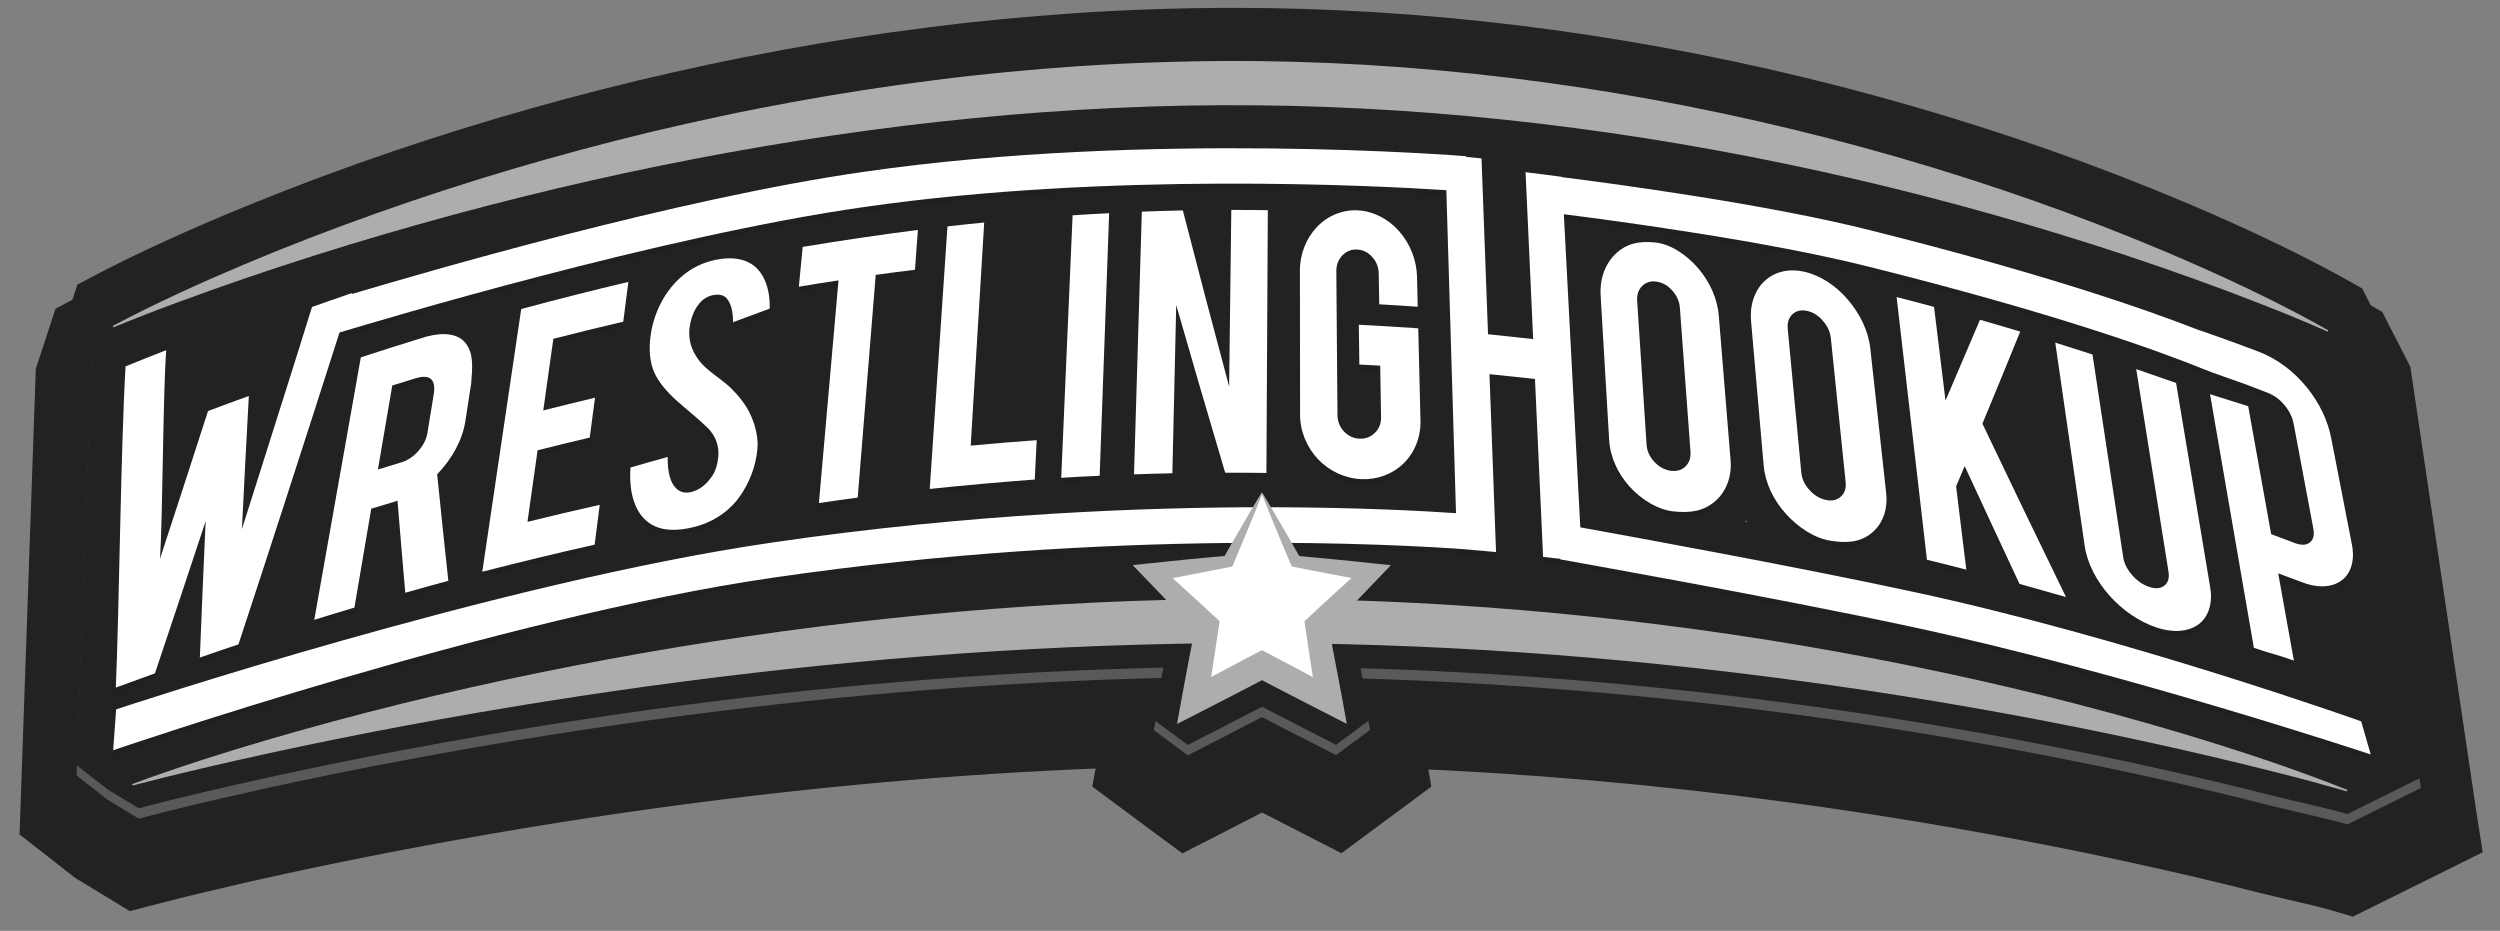 <?xml version="1.0" encoding="utf-8"?>
<!-- Generator: Adobe Illustrator 16.0.0, SVG Export Plug-In . SVG Version: 6.00 Build 0)  -->
<!DOCTYPE svg PUBLIC "-//W3C//DTD SVG 1.1//EN" "http://www.w3.org/Graphics/SVG/1.1/DTD/svg11.dtd">
<svg version="1.1" id="Layer_1" xmlns="http://www.w3.org/2000/svg" xmlns:xlink="http://www.w3.org/1999/xlink" x="0px" y="0px"
	 width="94px" height="35px" viewBox="3 0 94 35" enable-background="new 3 0 94 35" xml:space="preserve">
<rect x="3" y="0" width="94" height="35" fill="#808080" stroke="none"/>
<g>
	<path fill="#232222" stroke="#232222" stroke-width="2" stroke-miterlimit="10" d="M95.123,30.679l-2.431-16.396l-0.027-0.182
		l-0.082-0.163l-0.615-1.194l-0.15-0.295l-0.29-0.164c-1.437-0.814-3.025-1.604-4.995-2.48c-1.602-0.713-3.324-1.41-5.114-2.074
		c-3.405-1.257-6.954-2.337-10.555-3.211c-7.192-1.742-14.418-2.623-21.475-2.623c-0.155,0-0.309,0-0.462,0.001
		c-0.727,0.005-1.453,0.018-2.161,0.039c-1.141,0.033-2.279,0.088-3.38,0.164c-0.904,0.062-1.832,0.138-2.755,0.226
		c-0.462,0.045-0.924,0.093-1.375,0.142c-0.423,0.048-0.873,0.102-1.376,0.166c-1.87,0.237-3.706,0.521-5.459,0.846
		c-1.038,0.191-1.896,0.362-2.707,0.533c-0.889,0.189-1.792,0.394-2.682,0.605c-3.589,0.861-7.141,1.912-10.554,3.123
		c-1.795,0.64-3.523,1.309-5.136,1.991c-1.979,0.838-3.578,1.589-5.034,2.36l-0.396,0.209l-0.139,0.424l-0.382,1.171l-0.05,0.149
		l-0.006,0.156L4.772,30.334l-0.02,0.565l0.445,0.347l1.16,0.91l0.051,0.039l0.056,0.031l1.173,0.713l0.403,0.245l0.456-0.12
		c0.846-0.221,1.689-0.429,2.506-0.619h0.004h0.001h0.003c0.759-0.18,1.566-0.362,2.542-0.576c1.718-0.372,3.438-0.718,5.109-1.03
		c3.444-0.644,6.906-1.193,10.292-1.633c5.598-0.729,11.124-1.185,16.451-1.354l-0.112,0.612l-0.125,0.68l0.556,0.413L47,30.506
		l0.554,0.409l0.615-0.314l0.878-0.452c0.114-0.058,0.23-0.118,0.344-0.178l0.044-0.02c0.278-0.144,0.595-0.306,0.901-0.466
		l0.116-0.059l0.118,0.06l0.006,0.005l0.003,0.001l0.003,0.002l1.277,0.654l0.869,0.445l0.614,0.315l0.554-0.41l1.278-0.947
		l0.553-0.41l-0.12-0.679l-0.106-0.583c4.866,0.187,9.851,0.619,14.838,1.291c3.399,0.459,6.853,1.035,10.259,1.713
		c0.769,0.149,1.599,0.325,2.549,0.53c0.907,0.195,1.792,0.398,2.536,0.57c0.936,0.219,1.762,0.424,2.521,0.617l0.003,0.002
		l0.008,0.002c0.322,0.08,0.679,0.163,1.051,0.25c0.594,0.136,1.206,0.278,1.696,0.419l0.412,0.121l0.389-0.191l2.762-1.368
		l0.723-0.36L95.123,30.679z"/>
	<g>
		<path fill="#232222" d="M95.123,29.077l-2.431-16.396l-0.027-0.182l-0.082-0.163l-0.615-1.194l-0.15-0.295l-0.29-0.164
			c-1.437-0.814-3.025-1.604-4.995-2.48c-1.602-0.713-3.324-1.41-5.114-2.074c-3.405-1.257-6.954-2.337-10.555-3.211
			c-7.192-1.742-14.418-2.623-21.475-2.623c-0.155,0-0.309,0-0.462,0.001C48.2,0.3,47.473,0.312,46.765,0.334
			c-1.141,0.033-2.279,0.088-3.38,0.164c-0.904,0.062-1.832,0.138-2.755,0.226c-0.462,0.045-0.924,0.093-1.375,0.142
			c-0.423,0.048-0.873,0.102-1.376,0.166c-1.87,0.237-3.706,0.521-5.459,0.846c-1.038,0.191-1.896,0.362-2.707,0.533
			c-0.889,0.189-1.792,0.394-2.682,0.605c-3.589,0.861-7.141,1.912-10.554,3.123c-1.795,0.64-3.523,1.309-5.136,1.991
			c-1.979,0.838-3.578,1.589-5.034,2.36l-0.396,0.209l-0.139,0.424l-0.382,1.171l-0.05,0.149L5.336,12.6L4.772,28.732l-0.02,0.565
			l0.445,0.347l1.16,0.91l0.051,0.039l0.056,0.031l1.173,0.713l0.403,0.245l0.456-0.12c0.846-0.221,1.689-0.429,2.506-0.619h0.004
			h0.001h0.003c0.759-0.18,1.566-0.362,2.542-0.576c1.718-0.372,3.438-0.718,5.109-1.03c3.444-0.644,6.906-1.193,10.292-1.633
			c5.598-0.729,11.124-1.185,16.451-1.354l-0.112,0.612l-0.125,0.68l0.556,0.413L47,28.904l0.554,0.409l0.615-0.314l0.878-0.452
			c0.114-0.058,0.23-0.118,0.344-0.178l0.044-0.02c0.278-0.144,0.595-0.306,0.901-0.466l0.116-0.059l0.118,0.06l0.006,0.005
			l0.003,0.001l0.003,0.002l1.277,0.654l0.869,0.445l0.614,0.315l0.554-0.41l1.278-0.947l0.553-0.41l-0.12-0.679l-0.106-0.583
			c4.866,0.187,9.851,0.619,14.838,1.291c3.399,0.459,6.853,1.035,10.259,1.713c0.769,0.149,1.599,0.325,2.549,0.53
			c0.907,0.195,1.792,0.398,2.536,0.57c0.936,0.219,1.762,0.424,2.521,0.617l0.003,0.002l0.008,0.002
			c0.322,0.08,0.679,0.163,1.051,0.25c0.594,0.136,1.206,0.278,1.696,0.419l0.412,0.121l0.389-0.191l2.762-1.368l0.723-0.36
			L95.123,29.077z"/>
		<path fill="#58595B" d="M94.025,29.627l-2.43-16.396l-0.614-1.195c-1.407-0.798-2.965-1.571-4.9-2.433
			c-1.58-0.703-3.278-1.392-5.051-2.048c-3.363-1.242-6.872-2.309-10.429-3.173c-7.106-1.721-14.244-2.593-21.215-2.593
			c-0.152,0-0.305,0.001-0.456,0.002c-0.717,0.006-1.435,0.02-2.132,0.039c-1.127,0.032-2.249,0.087-3.339,0.16
			c-0.894,0.062-1.811,0.137-2.723,0.225c-0.459,0.044-0.915,0.093-1.36,0.141c-0.419,0.047-0.863,0.1-1.359,0.162
			c-1.848,0.236-3.664,0.517-5.396,0.838c-1.027,0.188-1.878,0.356-2.677,0.526c-0.881,0.187-1.775,0.389-2.656,0.599
			c-3.55,0.854-7.063,1.893-10.439,3.091c-1.776,0.631-3.481,1.293-5.076,1.966c-1.947,0.825-3.52,1.562-4.945,2.317l-0.383,1.171
			l0.022,0.051L5.88,29.158l1.161,0.908l1.174,0.713c0.856-0.223,1.709-0.437,2.538-0.628h0.004c0.768-0.18,1.581-0.363,2.559-0.58
			c1.729-0.374,3.46-0.723,5.142-1.035c3.462-0.647,6.945-1.201,10.354-1.642c6.119-0.8,12.146-1.271,17.932-1.403l-0.056,0.29
			v0.005l-0.131,0.706l-0.174,0.959L47.66,28.4l0.878-0.45c0.13-0.065,0.258-0.133,0.39-0.2c0.292-0.148,0.594-0.304,0.894-0.461
			l0.629-0.326l0.631,0.326l0.006,0.004l1.277,0.654l0.87,0.444l1.277-0.945l-0.172-0.953c-0.056-0.309-0.114-0.619-0.172-0.918
			c-0.003-0.021-0.007-0.042-0.011-0.064c5.339,0.155,10.824,0.607,16.327,1.349c3.422,0.46,6.896,1.038,10.326,1.723
			c0.771,0.152,1.611,0.326,2.565,0.532c0.917,0.198,1.809,0.403,2.558,0.577c0.944,0.223,1.777,0.425,2.544,0.625h0.003
			c0.841,0.213,1.954,0.441,2.784,0.681L94.025,29.627z M68.661,19.943c0.021,0.028,0.038,0.061,0.059,0.09
			c-0.038-0.008-0.08-0.015-0.12-0.021C68.621,19.989,68.644,19.967,68.661,19.943z"/>
		<path fill="#232222" d="M94.025,29.239l-2.43-16.396l-0.614-1.195c-1.407-0.797-2.965-1.571-4.9-2.434
			c-1.58-0.702-3.278-1.392-5.051-2.048c-3.363-1.24-6.872-2.308-10.429-3.172c-7.106-1.721-14.244-2.593-21.215-2.593
			c-0.152,0-0.305,0.001-0.456,0.001c-0.717,0.006-1.435,0.02-2.132,0.04c-1.127,0.032-2.249,0.086-3.339,0.16
			c-0.894,0.061-1.811,0.137-2.723,0.225c-0.459,0.043-0.915,0.092-1.36,0.14c-0.419,0.047-0.863,0.101-1.359,0.164
			c-1.848,0.235-3.664,0.517-5.396,0.835c-1.027,0.189-1.878,0.358-2.677,0.528c-0.881,0.188-1.775,0.389-2.656,0.599
			c-3.55,0.853-7.063,1.893-10.439,3.09c-1.776,0.632-3.481,1.293-5.076,1.968c-1.947,0.823-3.52,1.562-4.945,2.317l-0.383,1.168
			l0.022,0.051L5.88,28.77l1.161,0.908l1.173,0.712c0.856-0.225,1.709-0.436,2.538-0.628l0.004-0.001
			c0.768-0.181,1.581-0.364,2.559-0.578c1.729-0.375,3.46-0.725,5.142-1.038c3.462-0.647,6.945-1.2,10.354-1.644
			c6.119-0.798,12.146-1.267,17.932-1.398l-0.056,0.287v0.004l-0.131,0.705l-0.174,0.964l1.279,0.948l0.878-0.452
			c0.13-0.065,0.259-0.133,0.39-0.198c0.292-0.15,0.594-0.303,0.894-0.462l0.63-0.325l0.631,0.325l0.004,0.002l1.278,0.658
			l0.869,0.445l1.279-0.946L54.339,26.1c-0.055-0.303-0.112-0.613-0.171-0.915c-0.004-0.021-0.008-0.041-0.012-0.059
			c5.34,0.149,10.824,0.604,16.328,1.345c3.422,0.46,6.896,1.037,10.325,1.722c0.771,0.151,1.611,0.326,2.565,0.531
			c0.919,0.198,1.809,0.404,2.559,0.578c0.941,0.221,1.776,0.428,2.542,0.623h0.005c0.842,0.212,1.955,0.443,2.783,0.683
			L94.025,29.239z M68.661,19.556c0.021,0.03,0.038,0.058,0.059,0.089c-0.038-0.007-0.08-0.014-0.12-0.023
			C68.621,19.599,68.644,19.578,68.661,19.556z"/>
		<path fill="#231F20" d="M20.718,14.628c0.042-0.575,0.108-1.128-0.233-1.528c-0.362-0.428-1.083-0.352-1.648-0.161
			c-0.755,0.233-1.512,0.474-2.27,0.719c-0.584,3.289-1.167,6.581-1.751,9.872c0.604-0.191,0.905-0.283,1.51-0.464
			c0.21-1.24,0.423-2.479,0.633-3.719c0.341-0.104,0.512-0.153,0.853-0.256c0.047-0.016,0.091-0.027,0.134-0.04
			c0.094,1.152,0.191,2.306,0.292,3.455c0.54-0.151,1.08-0.302,1.619-0.447c-0.143-1.335-0.286-2.668-0.42-4.003
			c0.538-0.559,0.942-1.256,1.06-1.994C20.583,15.488,20.629,15.201,20.718,14.628z M19.071,16.5
			c-0.039,0.235-0.152,0.463-0.34,0.678c-0.191,0.216-0.403,0.358-0.636,0.428c-0.353,0.105-0.53,0.161-0.885,0.27
			c0.179-1.053,0.359-2.105,0.539-3.159c0.35-0.11,0.523-0.162,0.873-0.271c0.549-0.167,0.777,0.039,0.685,0.611
			C19.213,15.635,19.166,15.923,19.071,16.5z"/>
		<path fill="#231F20" d="M26.435,12.318c0.078-0.601,0.115-0.9,0.192-1.499c-1.34,0.318-2.683,0.658-4.029,1.021
			c-0.487,3.291-0.976,6.585-1.464,9.877c1.41-0.361,2.817-0.701,4.224-1.017c0.076-0.6,0.115-0.9,0.192-1.5
			c-0.905,0.205-1.811,0.418-2.717,0.644c0.126-0.898,0.253-1.795,0.381-2.694c0.655-0.165,1.308-0.324,1.96-0.478
			c0.079-0.599,0.119-0.897,0.199-1.497c-0.649,0.153-1.297,0.312-1.946,0.478c0.125-0.898,0.252-1.796,0.379-2.694
			C24.684,12.735,25.561,12.521,26.435,12.318z"/>
		<path fill="#231F20" d="M28.976,18.725c-0.227,0.053-0.418-0.002-0.57-0.158c-0.205-0.213-0.308-0.599-0.302-1.162
			c-0.559,0.154-0.838,0.233-1.398,0.395c-0.035,0.518,0.015,0.961,0.149,1.329s0.348,0.637,0.633,0.809
			c0.344,0.206,0.804,0.26,1.381,0.15c0.31-0.061,0.587-0.147,0.828-0.263c0.449-0.219,0.808-0.516,1.081-0.883
			c0.401-0.546,0.648-1.199,0.701-1.858c0.023-0.275-0.016-0.58-0.118-0.906c-0.041-0.134-0.099-0.273-0.173-0.427
			c-0.158-0.323-0.401-0.634-0.707-0.938c-0.095-0.094-0.292-0.258-0.594-0.481c-0.253-0.187-0.442-0.356-0.563-0.505
			c-0.317-0.394-0.451-0.814-0.399-1.265c0.035-0.29,0.117-0.544,0.249-0.761c0.162-0.268,0.372-0.429,0.63-0.481
			c0.243-0.048,0.42-0.003,0.531,0.134c0.154,0.192,0.23,0.486,0.226,0.883c0.553-0.208,0.829-0.31,1.38-0.509
			c0.009-0.424-0.056-0.787-0.192-1.087c-0.137-0.299-0.333-0.517-0.592-0.647c-0.329-0.17-0.746-0.203-1.241-0.103
			c-0.484,0.095-0.963,0.326-1.355,0.689c-0.628,0.577-1.008,1.395-1.107,2.229c-0.059,0.498-0.016,0.945,0.147,1.319
			c0.146,0.334,0.438,0.698,0.857,1.072c0.374,0.333,0.789,0.662,1.138,1c0.318,0.305,0.455,0.709,0.41,1.12
			c-0.03,0.283-0.104,0.51-0.216,0.681C29.568,18.438,29.293,18.65,28.976,18.725z"/>
		<path fill="#231F20" d="M35.25,18.933c0.225-2.791,0.453-5.583,0.677-8.373c0.492-0.068,0.985-0.134,1.476-0.194
			c0.044-0.599,0.065-0.898,0.11-1.498c-1.442,0.186-2.885,0.398-4.332,0.639c-0.058,0.598-0.086,0.897-0.144,1.495
			c0.498-0.083,0.994-0.163,1.491-0.239c-0.245,2.792-0.491,5.584-0.737,8.374C34.375,19.051,34.668,19.01,35.25,18.933z"/>
		<path fill="#231F20" d="M38.625,8.735c-0.221,3.29-0.443,6.58-0.667,9.869c1.317-0.135,2.633-0.254,3.949-0.352
			c0.028-0.593,0.043-0.888,0.072-1.481c-0.827,0.059-1.654,0.128-2.481,0.209c0.169-2.799,0.339-5.595,0.508-8.392
			C39.453,8.643,39.178,8.673,38.625,8.735z"/>
		<path fill="#231F20" d="M43.33,8.317c-0.143,3.29-0.286,6.58-0.428,9.871c0.578-0.036,0.867-0.052,1.445-0.078
			c0.119-3.291,0.238-6.582,0.357-9.871C44.155,8.266,43.88,8.282,43.33,8.317z"/>
		<path fill="#231F20" d="M49.067,17.994c0.516,0,1.033,0.004,1.55,0.01c0.018-3.294,0.035-6.586,0.053-9.879
			c-0.55-0.007-0.824-0.009-1.373-0.009c-0.027,2.213-0.055,4.426-0.082,6.641c-0.592-2.208-1.172-4.415-1.74-6.622
			c-0.514,0.011-1.028,0.025-1.542,0.044c-0.098,3.293-0.197,6.586-0.294,9.879c0.578-0.02,0.865-0.028,1.442-0.039
			c0.049-2.108,0.096-4.218,0.145-6.326C47.828,13.792,48.441,15.893,49.067,17.994z"/>
		<path fill="#231F20" d="M56.306,11.757c-0.011-0.451-0.018-0.675-0.026-1.127c-0.014-0.641-0.267-1.253-0.674-1.715
			c-0.411-0.467-0.971-0.753-1.553-0.783c-0.566-0.029-1.125,0.193-1.535,0.624c-0.41,0.429-0.646,1.028-0.641,1.655
			c0.002,1.797,0.004,3.592,0.006,5.389c-0.004,0.632,0.25,1.234,0.668,1.682c0.432,0.456,1.017,0.728,1.628,0.758
			c0.588,0.028,1.17-0.18,1.6-0.595c0.422-0.417,0.65-1.009,0.631-1.628c-0.027-1.149-0.056-2.3-0.084-3.45
			c-0.744-0.05-1.488-0.095-2.235-0.134c0.009,0.598,0.012,0.896,0.021,1.496c0.313,0.016,0.472,0.022,0.784,0.041
			c0.011,0.647,0.02,1.294,0.032,1.939c0.005,0.235-0.075,0.433-0.233,0.589c-0.16,0.156-0.353,0.228-0.58,0.217
			c-0.226-0.011-0.421-0.103-0.583-0.274c-0.161-0.173-0.24-0.375-0.243-0.612c-0.015-1.801-0.029-3.603-0.043-5.404
			c-0.003-0.236,0.072-0.435,0.224-0.596c0.153-0.161,0.341-0.238,0.558-0.227c0.22,0.011,0.408,0.104,0.567,0.281
			c0.16,0.178,0.242,0.385,0.244,0.621c0.007,0.463,0.011,0.694,0.021,1.158C55.339,11.691,55.822,11.722,56.306,11.757z"/>
		<path fill="#231F20" d="M65.235,9.34c-0.554-0.056-1.055,0.005-1.503,0.442c-0.399,0.39-0.593,0.973-0.547,1.578
			c0.106,1.797,0.212,3.591,0.318,5.389c0.036,0.657,0.328,1.278,0.765,1.765c0.446,0.496,1.072,0.883,1.674,0.942
			c0.582,0.053,1.113,0.008,1.583-0.419c0.414-0.378,0.602-0.954,0.541-1.552c-0.145-1.797-0.291-3.593-0.439-5.389
			c-0.053-0.664-0.353-1.293-0.778-1.789C66.415,9.801,65.811,9.396,65.235,9.34z M66.562,17.205
			c0.018,0.235-0.047,0.423-0.195,0.562c-0.147,0.139-0.338,0.189-0.565,0.154c-0.231-0.037-0.434-0.151-0.607-0.343
			c-0.173-0.189-0.269-0.401-0.284-0.639c-0.119-1.801-0.237-3.604-0.354-5.404c-0.017-0.237,0.051-0.425,0.195-0.565
			c0.146-0.14,0.331-0.191,0.552-0.155c0.223,0.037,0.416,0.151,0.583,0.344s0.261,0.406,0.277,0.643
			C66.296,13.602,66.429,15.404,66.562,17.205z"/>
		<path fill="#231F20" d="M70.841,10.438c-0.538-0.127-1.098-0.022-1.495,0.353c-0.396,0.372-0.566,0.945-0.503,1.541
			c0.156,1.796,0.313,3.592,0.471,5.389c0.058,0.664,0.371,1.296,0.818,1.801c0.457,0.514,1.091,0.939,1.707,1.033
			c0.573,0.088,1.107,0.082,1.575-0.326c0.413-0.359,0.578-0.931,0.501-1.516c-0.197-1.796-0.396-3.593-0.591-5.388
			c-0.075-0.671-0.395-1.314-0.836-1.827C72.044,10.975,71.462,10.584,70.841,10.438z M72.396,18.349
			c0.024,0.237-0.036,0.421-0.183,0.549c-0.146,0.131-0.334,0.171-0.566,0.119c-0.228-0.048-0.435-0.172-0.613-0.371
			c-0.181-0.201-0.284-0.419-0.305-0.655c-0.17-1.802-0.34-3.604-0.51-5.404c-0.022-0.236,0.039-0.42,0.181-0.553
			c0.144-0.131,0.326-0.172,0.551-0.122c0.224,0.051,0.423,0.176,0.594,0.378c0.176,0.201,0.272,0.419,0.296,0.655
			C72.027,14.746,72.212,16.548,72.396,18.349z"/>
		<path fill="#231F20" d="M74.312,11.391c0.38,3.292,0.761,6.584,1.141,9.877c0.593,0.146,0.888,0.221,1.48,0.373
			c-0.13-1.043-0.258-2.087-0.384-3.13c0.128-0.308,0.196-0.459,0.323-0.763c0.684,1.474,1.367,2.953,2.061,4.428
			c0.581,0.162,1.166,0.326,1.749,0.495c-1.06-2.175-2.107-4.347-3.143-6.52c0.479-1.154,0.953-2.308,1.421-3.461
			c-0.504-0.152-1.008-0.302-1.513-0.445c-0.428,1.012-0.86,2.023-1.296,3.038c-0.144-1.172-0.287-2.347-0.431-3.521
			C75.155,11.61,74.875,11.536,74.312,11.391z"/>
		<path fill="#231F20" d="M80.278,13.106c0.368,2.545,0.737,5.087,1.105,7.633c0.1,0.682,0.455,1.335,0.927,1.871
			c0.487,0.547,1.115,0.985,1.784,1.21c0.55,0.183,1.157,0.187,1.579-0.128c0.411-0.31,0.533-0.874,0.422-1.436
			c-0.424-2.543-0.851-5.088-1.274-7.634c-0.5-0.178-1.001-0.35-1.499-0.521c0.401,2.539,0.81,5.077,1.213,7.616
			c0.038,0.237-0.013,0.411-0.152,0.521c-0.138,0.112-0.327,0.131-0.562,0.053c-0.236-0.076-0.453-0.222-0.646-0.441
			c-0.192-0.218-0.309-0.445-0.343-0.682c-0.386-2.539-0.771-5.077-1.154-7.616C81.116,13.37,80.835,13.28,80.278,13.106z"/>
		<path fill="#231F20" d="M91.42,20.639c-0.111-0.574-0.651-3.354-0.764-3.929c-0.129-0.68-0.451-1.343-0.906-1.907
			c-0.492-0.613-1.128-1.088-1.812-1.353c-0.754-0.292-2.258-0.828-2.253-0.813c-2.031-0.796-5.86-2.124-12.292-3.74
			c-3.931-0.998-9.801-1.78-11.666-2.015c0-0.004,0-0.009-0.004-0.013c-0.545-0.072-0.817-0.107-1.362-0.173
			c0.063,1.397,0.223,4.879,0.285,6.276c-0.566-0.064-1.131-0.126-1.696-0.183c-0.055-1.397-0.194-5.213-0.247-6.61
			c-0.228-0.023-0.405-0.042-0.577-0.058V6.097c-0.119-0.011-11.939-0.964-22.641,0.585c-7.064,1.01-16.541,3.789-19.263,4.597
			c0.005-0.013,0.009-0.024,0.012-0.038c-0.247,0.086-0.495,0.171-0.742,0.257c-0.008,0.002-0.014,0.004-0.016,0.004v0.001
			c-0.249,0.087-0.496,0.173-0.745,0.262c-0.566,1.845-2.055,6.509-2.635,8.353c0.083-1.668,0.17-3.337,0.26-5.006
			c-0.51,0.185-1.022,0.373-1.534,0.565c-0.597,1.851-1.199,3.702-1.805,5.555c0.104-1.664,0.11-6.18,0.232-7.843
			c-0.51,0.2-1.02,0.402-1.528,0.61c-0.181,3.074-0.235,9.003-0.366,12.078c0.589-0.218,0.884-0.325,1.471-0.535
			c0.64-1.908,1.276-3.814,1.906-5.722c-0.078,1.708-0.15,3.418-0.218,5.125c0.581-0.201,0.872-0.3,1.452-0.494
			c0.996-3.012,2.66-8.157,3.799-11.725c1.487-0.445,12.081-3.634,19.762-4.725c9.176-1.316,19.164-0.803,21.855-0.628
			c0.099,3.304,0.265,8.838,0.365,12.145c-1.22-0.084-3.687-0.219-6.973-0.222c-0.078,0-0.157,0-0.236,0
			c-4.382,0-11.071,0.231-18.511,1.326c-10.318,1.497-24.517,6.225-24.662,6.272l-0.111,1.536c0.145-0.047,14.574-5.012,24.83-6.491
			c12.838-1.88,23.723-1.236,26.004-1.067c0.403,0.034,0.687,0.059,1.162,0.104c-0.053-1.395-0.195-5.296-0.248-6.691
			c0.57,0.059,1.141,0.119,1.71,0.184c0.064,1.395,0.242,5.297,0.307,6.688c0.253,0.029,0.454,0.051,0.648,0.075l-0.001,0.021
			c0.076,0.015,8.093,1.433,13.105,2.513c7.942,1.691,17.279,4.791,17.366,4.821l-0.359-1.246
			c-0.087-0.031-8.881-3.163-16.881-4.877c-4.21-0.91-10.528-2.061-12.48-2.415c-0.168-3.217-0.446-8.503-0.619-11.774
			c1.996,0.252,7.655,1.01,11.453,1.97c6.993,1.745,10.896,3.16,12.69,3.888c0.001,0.013,1.39,0.499,1.439,0.516
			c0.351,0.133,0.523,0.2,0.872,0.336c0.251,0.096,0.468,0.253,0.647,0.471c0.181,0.218,0.295,0.454,0.343,0.711
			c0.108,0.577,0.631,3.359,0.739,3.938c0.043,0.238,0,0.406-0.134,0.511c-0.135,0.106-0.321,0.114-0.556,0.023
			c-0.358-0.135-0.538-0.201-0.897-0.335c-0.173-0.964-0.638-3.551-0.864-4.811l-1.434-0.452c0.667,3.857,1.17,6.771,1.646,9.533
			c0.606,0.214,0.9,0.266,1.505,0.484c-0.221-1.239-0.365-2.042-0.59-3.28c0.345,0.126,0.52,0.19,0.865,0.319
			c0.534,0.223,1.128,0.248,1.53-0.059C91.448,21.74,91.546,21.184,91.42,20.639z"/>
		<path fill="#FFFFFF" d="M20.718,14.405c0.042-0.574,0.108-1.127-0.233-1.528c-0.362-0.428-1.083-0.352-1.648-0.161
			c-0.755,0.233-1.512,0.474-2.27,0.72c-0.584,3.29-1.167,6.58-1.751,9.869c0.604-0.188,0.905-0.28,1.51-0.46
			c0.21-1.239,0.423-2.479,0.633-3.719c0.341-0.104,0.512-0.155,0.853-0.256c0.047-0.017,0.091-0.028,0.134-0.042
			c0.094,1.152,0.191,2.308,0.292,3.459c0.54-0.155,1.08-0.304,1.619-0.45c-0.143-1.335-0.286-2.669-0.42-4.003
			c0.538-0.558,0.942-1.254,1.06-1.995C20.583,15.265,20.629,14.979,20.718,14.405z M19.071,16.279
			c-0.039,0.236-0.152,0.462-0.34,0.676c-0.191,0.216-0.403,0.357-0.636,0.429c-0.353,0.107-0.53,0.16-0.885,0.269
			c0.179-1.053,0.359-2.105,0.539-3.158c0.35-0.109,0.523-0.164,0.873-0.27c0.549-0.168,0.777,0.038,0.685,0.61
			C19.213,15.413,19.166,15.7,19.071,16.279z"/>
		<path fill="#FFFFFF" d="M26.435,12.095c0.078-0.597,0.115-0.897,0.192-1.496c-1.34,0.317-2.683,0.657-4.029,1.02
			c-0.487,3.294-0.976,6.587-1.464,9.878c1.41-0.361,2.817-0.703,4.224-1.018c0.076-0.599,0.115-0.898,0.192-1.498
			c-0.905,0.203-1.811,0.416-2.717,0.641c0.126-0.897,0.253-1.795,0.381-2.691c0.655-0.166,1.308-0.326,1.96-0.478
			c0.079-0.6,0.119-0.899,0.199-1.499c-0.649,0.155-1.297,0.313-1.946,0.478c0.125-0.897,0.252-1.794,0.379-2.693
			C24.684,12.513,25.561,12.298,26.435,12.095z"/>
		<path fill="#FFFFFF" d="M28.976,18.503c-0.227,0.052-0.418-0.002-0.57-0.158c-0.205-0.214-0.308-0.597-0.302-1.162
			c-0.559,0.154-0.838,0.232-1.398,0.395c-0.035,0.519,0.015,0.961,0.149,1.329c0.134,0.367,0.348,0.637,0.633,0.809
			c0.344,0.208,0.804,0.259,1.381,0.15c0.31-0.06,0.587-0.147,0.828-0.266c0.449-0.216,0.808-0.515,1.081-0.881
			c0.401-0.546,0.648-1.197,0.701-1.855c0.023-0.277-0.016-0.582-0.118-0.909c-0.041-0.133-0.099-0.273-0.173-0.426
			c-0.158-0.322-0.401-0.635-0.707-0.938c-0.095-0.093-0.292-0.258-0.594-0.481c-0.253-0.188-0.442-0.356-0.563-0.506
			c-0.317-0.393-0.451-0.813-0.399-1.266c0.035-0.286,0.117-0.543,0.249-0.758c0.162-0.269,0.372-0.432,0.63-0.482
			c0.243-0.049,0.42-0.004,0.531,0.134c0.154,0.191,0.23,0.484,0.226,0.883c0.553-0.208,0.829-0.31,1.38-0.51
			c0.009-0.424-0.056-0.786-0.192-1.085c-0.137-0.301-0.333-0.518-0.592-0.648c-0.329-0.17-0.746-0.203-1.241-0.104
			c-0.484,0.095-0.963,0.326-1.355,0.689c-0.628,0.578-1.008,1.396-1.107,2.229c-0.059,0.498-0.016,0.945,0.147,1.319
			c0.146,0.334,0.438,0.697,0.857,1.073c0.374,0.332,0.789,0.661,1.138,0.998c0.318,0.308,0.455,0.71,0.41,1.121
			c-0.03,0.283-0.104,0.512-0.216,0.681C29.568,18.219,29.293,18.43,28.976,18.503z"/>
		<path fill="#FFFFFF" d="M35.25,18.71c0.225-2.791,0.453-5.582,0.677-8.375c0.492-0.066,0.985-0.133,1.476-0.192
			c0.044-0.599,0.065-0.899,0.11-1.498c-1.442,0.185-2.885,0.398-4.332,0.639c-0.058,0.598-0.086,0.897-0.144,1.496
			c0.498-0.084,0.994-0.163,1.491-0.238c-0.245,2.79-0.491,5.582-0.737,8.373C34.375,18.828,34.668,18.787,35.25,18.71z"/>
		<path fill="#FFFFFF" d="M38.625,8.513c-0.221,3.291-0.443,6.582-0.667,9.871c1.317-0.137,2.633-0.256,3.949-0.354
			c0.028-0.594,0.043-0.888,0.072-1.479c-0.827,0.058-1.654,0.126-2.481,0.205c0.169-2.796,0.339-5.592,0.508-8.389
			C39.453,8.421,39.178,8.45,38.625,8.513z"/>
		<path fill="#FFFFFF" d="M43.33,8.095c-0.143,3.291-0.286,6.582-0.428,9.87c0.578-0.035,0.867-0.052,1.445-0.076
			c0.119-3.293,0.238-6.581,0.357-9.872C44.155,8.044,43.88,8.059,43.33,8.095z"/>
		<path fill="#FFFFFF" d="M49.067,17.774c0.516-0.002,1.033,0.001,1.55,0.009c0.018-3.293,0.035-6.586,0.053-9.88
			c-0.55-0.007-0.824-0.01-1.373-0.009c-0.027,2.213-0.055,4.425-0.082,6.639c-0.592-2.206-1.172-4.413-1.74-6.62
			c-0.514,0.011-1.028,0.025-1.542,0.045c-0.098,3.292-0.197,6.584-0.294,9.877c0.578-0.021,0.865-0.026,1.442-0.041
			c0.049-2.106,0.096-4.215,0.145-6.324C47.828,13.57,48.441,15.672,49.067,17.774z"/>
		<path fill="#FFFFFF" d="M56.306,11.534c-0.011-0.45-0.018-0.675-0.026-1.126c-0.014-0.642-0.267-1.254-0.674-1.715
			c-0.411-0.468-0.971-0.753-1.553-0.784c-0.566-0.028-1.125,0.193-1.535,0.625c-0.41,0.428-0.646,1.027-0.641,1.655
			c0.002,1.796,0.004,3.593,0.006,5.388c-0.004,0.634,0.25,1.235,0.668,1.682c0.432,0.456,1.017,0.729,1.628,0.756
			c0.588,0.03,1.17-0.177,1.6-0.595c0.422-0.412,0.65-1.007,0.631-1.624c-0.027-1.149-0.056-2.3-0.084-3.451
			c-0.744-0.051-1.488-0.095-2.235-0.134c0.009,0.599,0.012,0.898,0.021,1.496c0.313,0.016,0.472,0.024,0.784,0.042
			c0.011,0.646,0.02,1.292,0.032,1.939c0.005,0.236-0.075,0.433-0.233,0.588c-0.16,0.156-0.353,0.23-0.58,0.219
			c-0.226-0.012-0.421-0.103-0.583-0.273c-0.161-0.174-0.24-0.378-0.243-0.613c-0.015-1.803-0.029-3.604-0.043-5.404
			c-0.003-0.237,0.072-0.435,0.224-0.598c0.153-0.16,0.341-0.236,0.558-0.225c0.22,0.011,0.408,0.105,0.567,0.281
			c0.16,0.177,0.242,0.384,0.244,0.62c0.007,0.463,0.011,0.695,0.021,1.159C55.339,11.468,55.822,11.499,56.306,11.534z"/>
		<path fill="#FFFFFF" d="M65.235,9.117c-0.554-0.055-1.055,0.006-1.503,0.441c-0.399,0.392-0.593,0.975-0.547,1.58
			c0.106,1.796,0.212,3.592,0.318,5.388c0.036,0.657,0.328,1.279,0.765,1.765c0.446,0.494,1.072,0.882,1.674,0.94
			c0.582,0.057,1.113,0.012,1.583-0.416c0.414-0.379,0.602-0.953,0.541-1.552c-0.145-1.797-0.291-3.593-0.439-5.389
			c-0.053-0.663-0.353-1.293-0.778-1.791C66.415,9.581,65.811,9.173,65.235,9.117z M66.562,16.982
			c0.018,0.235-0.047,0.424-0.195,0.562c-0.147,0.141-0.338,0.189-0.565,0.155c-0.231-0.039-0.434-0.152-0.607-0.344
			c-0.173-0.188-0.269-0.401-0.284-0.639c-0.119-1.801-0.237-3.604-0.354-5.404c-0.017-0.235,0.051-0.426,0.195-0.564
			c0.146-0.141,0.331-0.193,0.552-0.156c0.223,0.037,0.416,0.151,0.583,0.344c0.167,0.191,0.261,0.406,0.277,0.643
			C66.296,13.38,66.429,15.181,66.562,16.982z"/>
		<path fill="#FFFFFF" d="M70.841,10.217c-0.538-0.127-1.098-0.021-1.495,0.352c-0.396,0.373-0.566,0.947-0.503,1.543
			c0.156,1.796,0.313,3.591,0.471,5.389c0.058,0.664,0.371,1.297,0.818,1.799c0.457,0.516,1.091,0.941,1.707,1.033
			c0.573,0.087,1.107,0.082,1.575-0.326c0.413-0.358,0.578-0.928,0.501-1.514c-0.197-1.796-0.396-3.592-0.591-5.389
			c-0.075-0.671-0.395-1.313-0.836-1.827C72.044,10.752,71.462,10.36,70.841,10.217z M72.396,18.126
			c0.024,0.237-0.036,0.421-0.183,0.55c-0.146,0.132-0.334,0.17-0.566,0.12c-0.228-0.05-0.435-0.173-0.613-0.373
			c-0.181-0.199-0.284-0.418-0.305-0.654c-0.17-1.802-0.34-3.604-0.51-5.404c-0.022-0.237,0.039-0.42,0.181-0.552
			c0.144-0.132,0.326-0.173,0.551-0.123c0.224,0.049,0.423,0.175,0.594,0.377c0.176,0.201,0.272,0.419,0.296,0.657
			C72.027,14.525,72.212,16.325,72.396,18.126z"/>
		<path fill="#FFFFFF" d="M74.312,11.169c0.38,3.293,0.761,6.585,1.141,9.878c0.593,0.144,0.888,0.22,1.48,0.372
			c-0.13-1.044-0.258-2.087-0.384-3.131c0.128-0.304,0.196-0.459,0.323-0.763c0.684,1.475,1.367,2.953,2.061,4.429
			c0.581,0.163,1.166,0.328,1.749,0.496c-1.06-2.173-2.107-4.348-3.143-6.52c0.479-1.153,0.953-2.308,1.421-3.462
			c-0.504-0.151-1.008-0.3-1.513-0.444c-0.428,1.012-0.86,2.023-1.296,3.038c-0.144-1.174-0.287-2.348-0.431-3.522
			C75.155,11.389,74.875,11.313,74.312,11.169z"/>
		<path fill="#FFFFFF" d="M80.278,12.883c0.368,2.545,0.737,5.089,1.105,7.635c0.1,0.683,0.455,1.333,0.927,1.869
			c0.487,0.549,1.115,0.988,1.784,1.21c0.55,0.184,1.157,0.188,1.579-0.127c0.411-0.312,0.533-0.875,0.422-1.435
			c-0.424-2.546-0.851-5.091-1.274-7.635c-0.5-0.177-1.001-0.351-1.499-0.521c0.401,2.538,0.81,5.075,1.213,7.616
			c0.038,0.237-0.013,0.413-0.152,0.522c-0.138,0.113-0.327,0.13-0.562,0.054c-0.236-0.075-0.453-0.222-0.646-0.44
			c-0.192-0.221-0.309-0.446-0.343-0.684c-0.386-2.538-0.771-5.078-1.154-7.618C81.116,13.147,80.835,13.059,80.278,12.883z"/>
		<path fill="#FFFFFF" d="M91.42,20.416c-0.111-0.574-0.651-3.354-0.764-3.929c-0.129-0.677-0.451-1.341-0.906-1.905
			c-0.492-0.613-1.128-1.091-1.812-1.354c-0.754-0.291-2.258-0.827-2.253-0.812c-2.031-0.797-5.86-2.124-12.292-3.74
			c-3.93-1-9.8-1.781-11.665-2.015c0-0.004,0-0.008-0.004-0.012c-0.545-0.074-0.817-0.106-1.363-0.174
			c0.063,1.399,0.225,4.879,0.286,6.274c-0.566-0.062-1.13-0.124-1.697-0.181c-0.054-1.397-0.194-5.215-0.245-6.611
			c-0.229-0.022-0.405-0.041-0.578-0.057V5.874C58.007,5.863,46.187,4.91,35.485,6.46c-7.064,1.01-16.541,3.789-19.263,4.597
			c0.005-0.014,0.008-0.026,0.012-0.038c-0.247,0.085-0.495,0.17-0.742,0.257c-0.008,0.003-0.014,0.004-0.017,0.004l0,0
			c-0.248,0.088-0.495,0.174-0.744,0.263c-0.566,1.844-2.055,6.508-2.635,8.353c0.082-1.668,0.17-3.338,0.26-5.007
			c-0.511,0.184-1.023,0.374-1.534,0.566c-0.597,1.852-1.199,3.701-1.805,5.552c0.103-1.661,0.11-6.178,0.232-7.84
			c-0.51,0.198-1.02,0.403-1.528,0.609c-0.181,3.075-0.235,9.004-0.366,12.077c0.589-0.216,0.884-0.323,1.471-0.535
			c0.64-1.907,1.276-3.812,1.906-5.722c-0.078,1.709-0.15,3.419-0.218,5.128c0.581-0.203,0.872-0.3,1.452-0.496
			c0.996-3.013,2.661-8.156,3.799-11.726c1.487-0.444,12.081-3.634,19.762-4.723c9.176-1.318,19.163-0.803,21.855-0.628
			c0.1,3.302,0.266,8.838,0.364,12.145c-1.22-0.085-3.686-0.217-6.971-0.224c-0.079,0-0.158,0-0.237,0
			c-4.382,0-11.071,0.234-18.512,1.329C21.71,21.899,7.512,26.625,7.367,26.673l-0.111,1.535c0.145-0.044,14.574-5.01,24.83-6.49
			c12.838-1.881,23.724-1.233,26.004-1.065c0.402,0.033,0.687,0.058,1.161,0.104c-0.052-1.395-0.193-5.297-0.247-6.689
			c0.57,0.057,1.141,0.117,1.711,0.18c0.062,1.396,0.241,5.297,0.305,6.692c0.255,0.027,0.456,0.051,0.648,0.071l-0.001,0.022
			c0.078,0.015,8.094,1.434,13.106,2.513c7.942,1.691,17.279,4.791,17.366,4.821l-0.359-1.245
			c-0.088-0.031-8.881-3.166-16.881-4.877c-4.21-0.912-10.528-2.063-12.48-2.417c-0.168-3.215-0.447-8.503-0.619-11.773
			c1.996,0.252,7.655,1.011,11.453,1.97c6.994,1.745,10.897,3.16,12.689,3.888c0.001,0.014,1.39,0.5,1.44,0.517
			c0.351,0.133,0.522,0.199,0.871,0.334c0.252,0.098,0.469,0.255,0.647,0.473c0.181,0.217,0.297,0.453,0.343,0.71
			c0.109,0.578,0.632,3.359,0.74,3.937c0.043,0.238,0,0.407-0.135,0.513c-0.134,0.106-0.32,0.111-0.555,0.024
			c-0.357-0.136-0.538-0.203-0.898-0.337c-0.172-0.964-0.637-3.551-0.863-4.811l-1.435-0.451c0.668,3.856,1.171,6.771,1.648,9.535
			c0.605,0.21,0.899,0.264,1.505,0.481c-0.222-1.24-0.366-2.042-0.59-3.28c0.343,0.126,0.518,0.19,0.864,0.321
			c0.534,0.218,1.129,0.246,1.53-0.062C91.448,21.519,91.546,20.964,91.42,20.416z"/>
		<path fill="#ADADAD" d="M7.244,12.253c1.585-0.841,3.223-1.585,4.876-2.285c1.654-0.7,3.332-1.344,5.026-1.946
			c3.389-1.204,6.845-2.223,10.348-3.065c0.877-0.208,1.755-0.405,2.638-0.594c0.88-0.188,1.766-0.36,2.652-0.523
			c1.773-0.325,3.556-0.6,5.347-0.826c0.447-0.058,0.896-0.111,1.344-0.162c0.448-0.05,0.897-0.096,1.347-0.139
			c0.9-0.087,1.798-0.161,2.7-0.223c1.101-0.074,2.203-0.126,3.305-0.158c0.704-0.021,1.406-0.033,2.111-0.04
			c7.231-0.038,14.452,0.872,21.457,2.568C73.897,5.71,77.349,6.755,80.725,8c1.686,0.626,3.353,1.297,4.997,2.027
			c1.642,0.73,3.263,1.51,4.824,2.395l-0.022,0.05c-0.82-0.365-1.646-0.706-2.48-1.029c-0.831-0.327-1.669-0.642-2.509-0.944
			c-1.681-0.604-3.374-1.169-5.08-1.69c-3.412-1.045-6.865-1.935-10.35-2.656c-6.966-1.445-14.063-2.228-21.159-2.197
			c-1.774,0.005-3.548,0.066-5.319,0.171c-0.887,0.051-1.772,0.116-2.657,0.19c-0.886,0.076-1.77,0.165-2.652,0.259
			c-1.767,0.194-3.528,0.435-5.286,0.71c-0.877,0.137-1.753,0.29-2.629,0.447c-0.876,0.159-1.75,0.326-2.622,0.506
			c-3.489,0.711-6.95,1.576-10.375,2.58c-1.712,0.502-3.414,1.042-5.107,1.618c-0.845,0.289-1.688,0.588-2.526,0.897
			c-0.84,0.308-1.675,0.63-2.502,0.973L7.244,12.253z"/>
		<path fill="#ADADAD" d="M7.971,29.481c1.654-0.613,3.338-1.148,5.031-1.647c1.694-0.497,3.4-0.954,5.115-1.379
			c3.428-0.845,6.897-1.549,10.385-2.127c6.98-1.149,14.056-1.785,21.145-1.814c7.088-0.027,14.174,0.587,21.153,1.767
			c3.489,0.594,6.952,1.324,10.372,2.213c1.708,0.447,3.409,0.927,5.095,1.456c1.687,0.53,3.359,1.096,4.997,1.753l-0.019,0.053
			c-0.847-0.244-1.696-0.475-2.548-0.688c-0.854-0.219-1.708-0.426-2.563-0.626c-0.854-0.201-1.712-0.397-2.571-0.582
			c-0.859-0.188-1.719-0.365-2.582-0.538c-3.443-0.685-6.903-1.264-10.379-1.729c-6.95-0.937-13.951-1.434-20.95-1.413
			c-7,0.021-14,0.538-20.957,1.445c-3.478,0.452-6.947,1.007-10.4,1.65c-1.728,0.322-3.45,0.67-5.169,1.044
			c-0.86,0.188-1.718,0.379-2.574,0.582c-0.857,0.198-1.711,0.411-2.565,0.634L7.971,29.481z"/>
		<polygon fill="#FFFFFF" points="50.45,18.539 51.72,21.108 54.562,21.52 52.506,23.521 52.991,26.346 50.45,25.01 47.907,26.346 
			48.393,23.521 46.336,21.52 49.177,21.108 		"/>
		<path fill="#ADADAD" d="M54.613,21.181c-0.479-0.051-0.954-0.103-1.431-0.148l-0.716-0.068l-0.616-0.058l-0.294-0.518l-0.359-0.62
			c-0.122-0.208-0.24-0.414-0.363-0.621c-0.123-0.206-0.244-0.413-0.371-0.615l-0.013-0.021l-0.015,0.021
			c-0.129,0.202-0.25,0.409-0.372,0.615c-0.125,0.207-0.243,0.413-0.364,0.62l-0.36,0.621l-0.293,0.515L48.43,20.96l-0.715,0.067
			L47,21.1l-0.714,0.075l-0.699,0.072l0.505,0.523c0.332,0.345,0.662,0.693,0.995,1.035l0.5,0.514l0.335,0.342
			c-0.079,0.399-0.156,0.794-0.229,1.191l-0.133,0.705l-0.13,0.705l-0.175,0.961l0.878-0.45c0.425-0.219,0.852-0.436,1.276-0.656
			l0.637-0.331l0.404-0.211l1.041,0.541l1.277,0.656l0.87,0.445l-0.171-0.953c-0.088-0.472-0.177-0.938-0.267-1.407
			c-0.074-0.4-0.153-0.797-0.229-1.196c0.278-0.283,0.557-0.571,0.836-0.857l0.497-0.517l0.497-0.518l0.497-0.518L54.613,21.181z
			 M53.79,21.757l-0.53,0.482c-0.352,0.323-0.707,0.646-1.054,0.973l-0.16,0.147l0.034,0.232c0.074,0.476,0.14,0.946,0.215,1.418
			c0.023,0.151,0.048,0.303,0.07,0.452l-0.416-0.223l-1.269-0.671l-0.231-0.12l-0.232,0.12l-0.636,0.335l-0.633,0.336
			c-0.136,0.072-0.273,0.145-0.41,0.219l0.07-0.448c0.074-0.47,0.144-0.942,0.214-1.416l0.034-0.236l-0.16-0.149l-0.525-0.487
			l-0.53-0.484c-0.181-0.169-0.363-0.333-0.548-0.501l0.706-0.135l0.706-0.137l0.706-0.14l0.124-0.023l0.039-0.095l0.279-0.662
			l0.276-0.663c0.091-0.222,0.184-0.44,0.273-0.665c0.083-0.208,0.167-0.42,0.249-0.63c0.083,0.211,0.167,0.42,0.25,0.63
			c0.088,0.222,0.182,0.443,0.272,0.664l0.277,0.664l0.28,0.66l0.04,0.093l0.122,0.025l0.703,0.141l0.708,0.134
			c0.237,0.048,0.478,0.092,0.715,0.135L53.79,21.757z"/>
	</g>
</g>
</svg>
